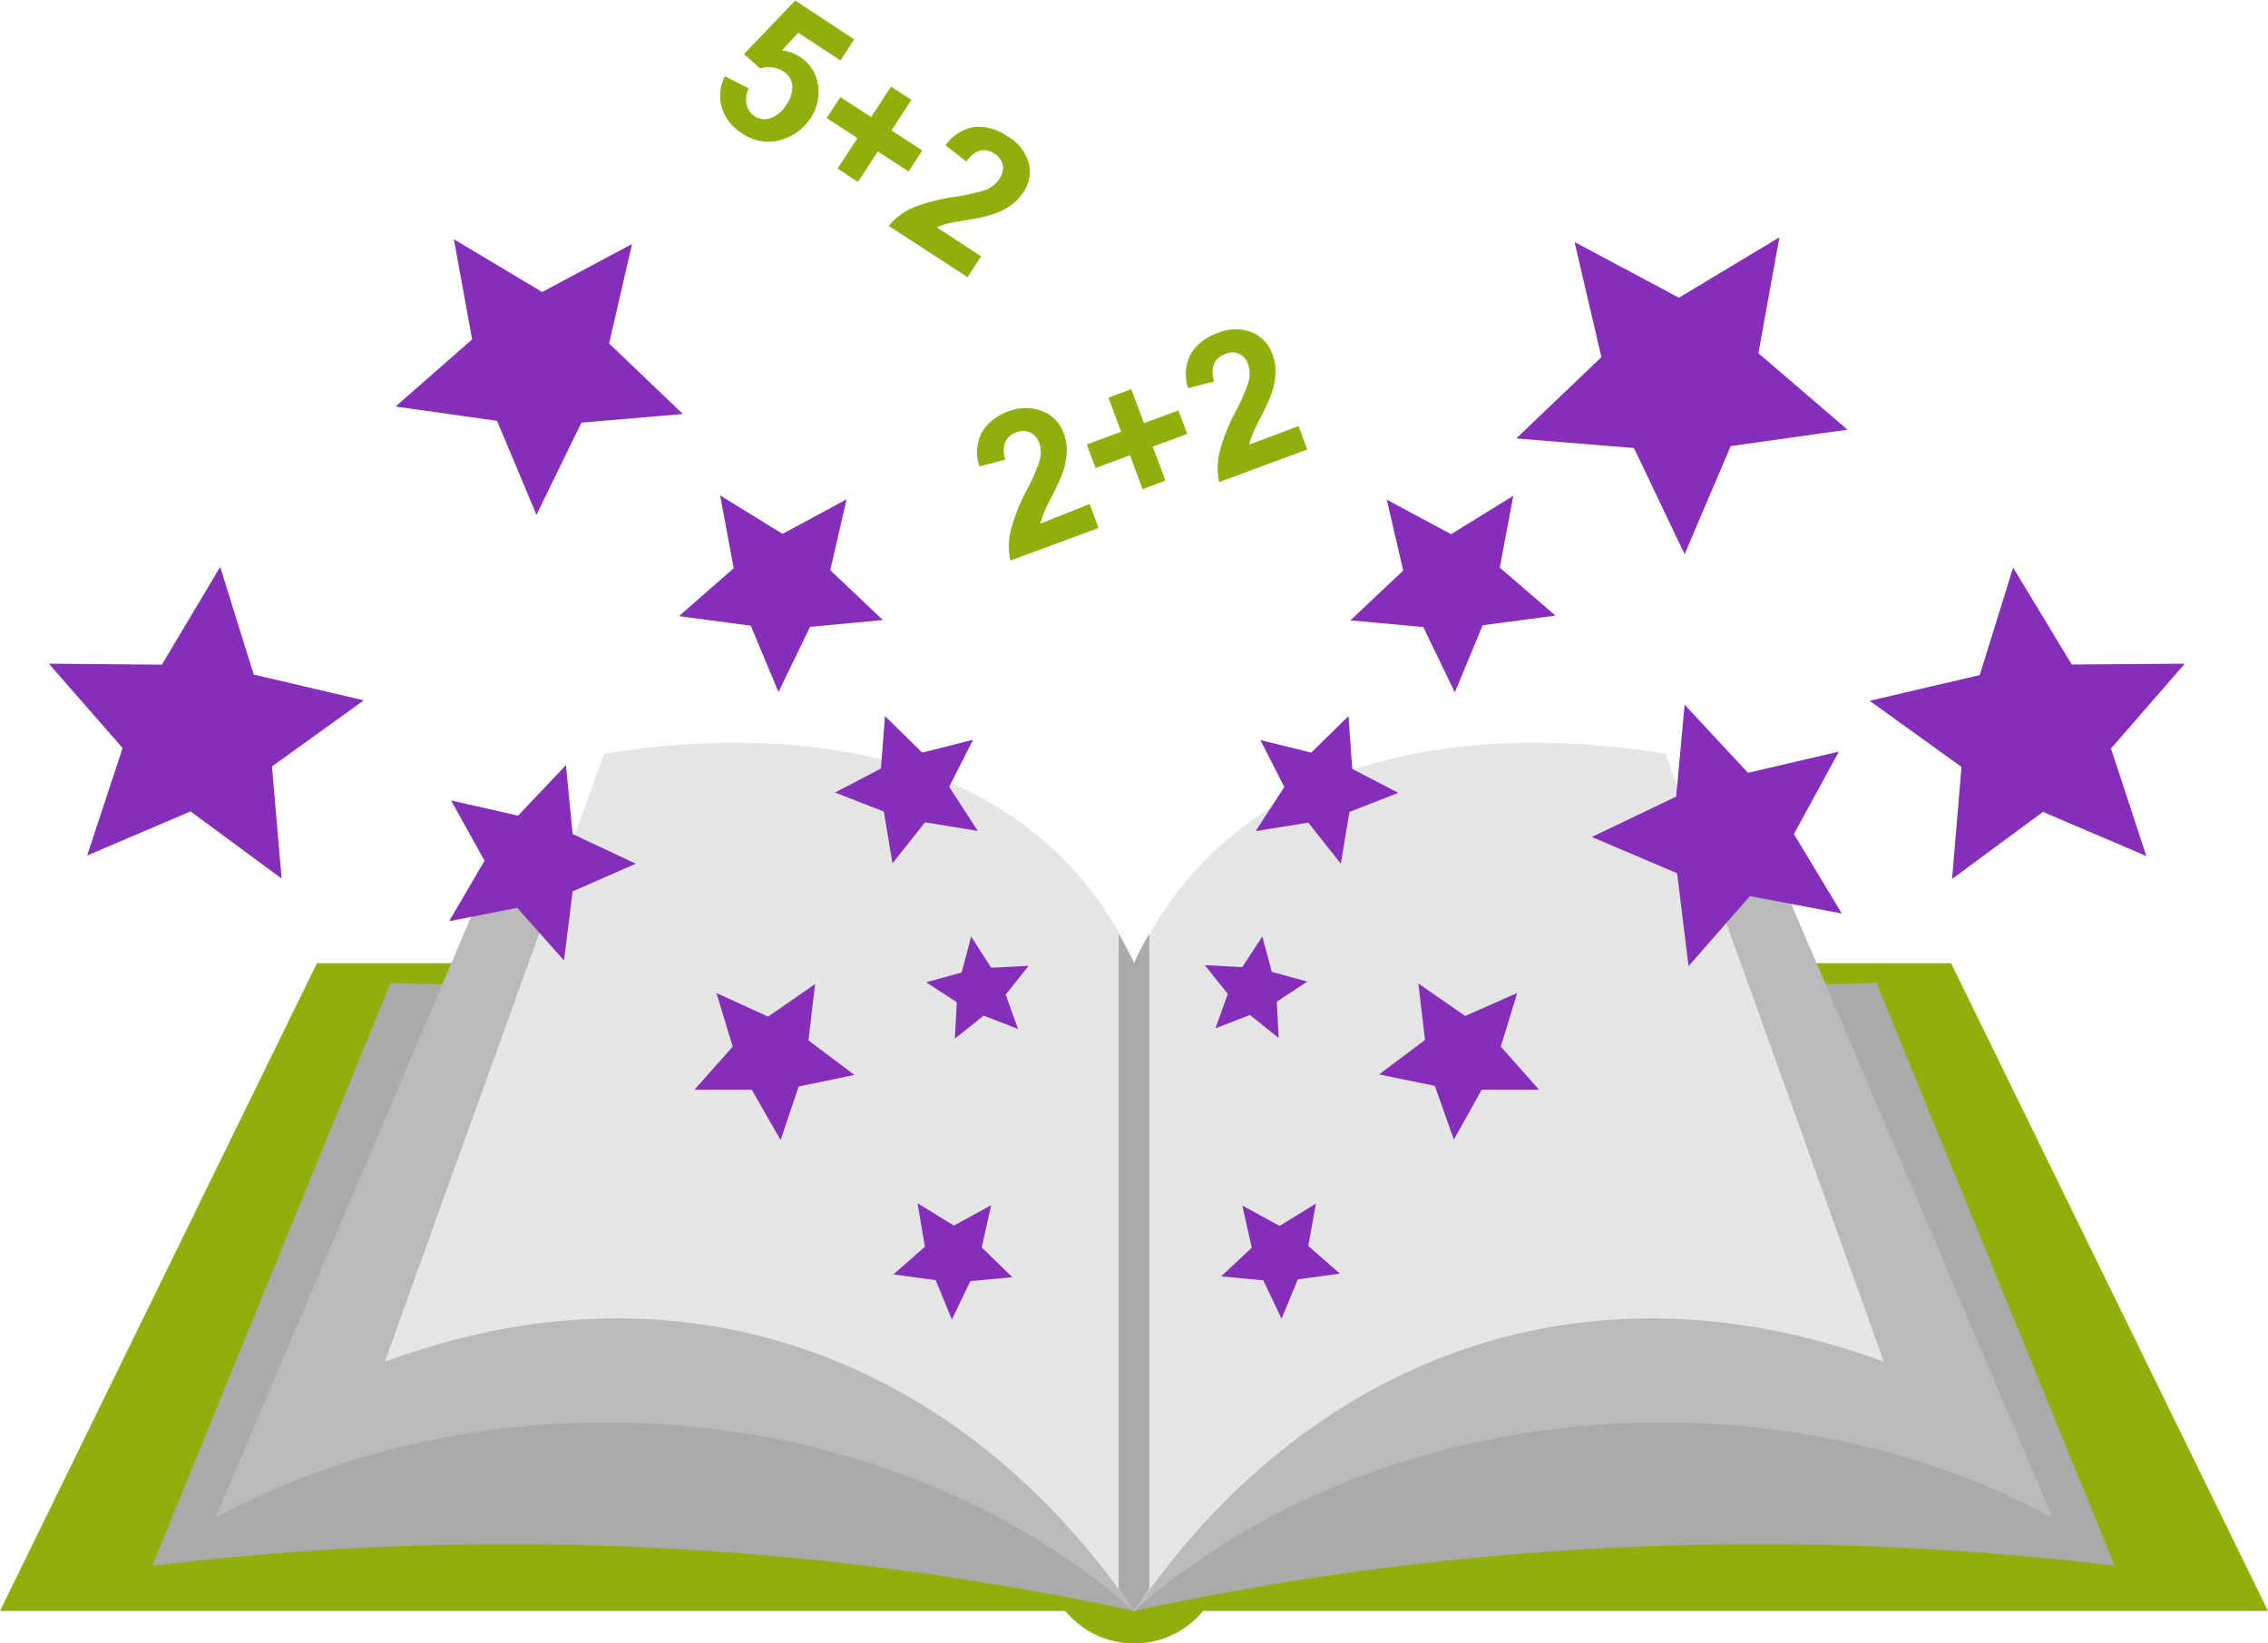 <?xml version="1.0" encoding="UTF-8"?> <svg xmlns="http://www.w3.org/2000/svg" viewBox="0 0 139.26 100.9"> <defs> <style>.a,.f{fill:#8eaf0c;}.a,.b,.c,.d,.e{fill-rule:evenodd;}.b{fill:#aaa;}.c{fill:#bababa;}.d{fill:#e5e5e5;}.e{fill:#852eba;}</style> </defs> <title>QuantUM_программы_3</title> <polygon class="a" points="69.63 98.91 0 98.91 19.46 59.14 69.63 59.14 69.63 98.91"></polygon> <path class="a" d="M102.71,138.49H168.1L148.64,98.72H98.47v30.83a5.47,5.47,0,1,0,4.24,8.94Z" transform="translate(-28.84 -39.58)"></path> <path class="b" d="M98.47,138.49a181.72,181.72,0,0,0-60.28-2.77q7.32-17.93,14.64-35.81c4.18.29,11.41-.18,15.59.12C76.54,104.91,83,111,91.12,116c2.41,7.52,4.88,15,7.35,22.53Z" transform="translate(-28.84 -39.58)"></path> <path class="b" d="M98.47,138.49a181.43,181.43,0,0,1,60.22-2.77q-7.32-17.93-14.64-35.81c-4.12.29-11.41-.18-15.59.12-8.05,4.88-14.53,11-22.64,15.93-2.47,7.52-4.88,15-7.35,22.53Z" transform="translate(-28.84 -39.58)"></path> <path class="c" d="M98.47,138.49c-14.94-13.18-39-15.13-56.4-5.72Q50.46,113,58.83,93.37c14.11-2.64,27.35-1.11,39.64,5.35v39.77Z" transform="translate(-28.84 -39.58)"></path> <path class="c" d="M98.47,138.49c14.94-13.18,39-15.13,56.4-5.72Q146.49,113,138.1,93.37c-14.11-2.64-27.4-1.11-39.63,5.35v39.77Z" transform="translate(-28.84 -39.58)"></path> <path class="d" d="M98.47,138.49c-10.52-15.42-27.53-22.12-46-15.3,4.47-12.46,9-24.94,13.47-37.34,12.53-2,26.64,0,32.58,12.87,5.94-12.87,20-14.87,32.58-12.87,4.47,12.4,8.94,24.88,13.41,37.34-18.53-6.82-35.47-.12-46,15.3Z" transform="translate(-28.84 -39.58)"></path> <path class="b" d="M98.47,138.49c-.29-.41-.65-.9-.94-1.36V96.91c.29.58.65,1.17.94,1.81a17.15,17.15,0,0,1,.94-1.81v40.22c-.29.46-.65,1-.94,1.36Z" transform="translate(-28.84 -39.58)"></path> <path class="e" d="M73.06,70l3.83,2.36,3.93-2.12-1,4.35,3.23,3.06-4.47.42-1.94,4L74.94,78l-4.41-.59,3.36-2.94Zm12.12,43.46,2.23,1.37,2.29-1.25-.58,2.59L91,118l-2.58.24-1.13,2.36-1-2.42-2.59-.35,1.93-1.7ZM72.83,100.55,76,102l2.89-2-.41,3.46,2.82,2.12-3.42.71-1.11,3.29L75,106.49H71.48l2.35-2.65Zm15.64-3.47L89.7,99l2.3-.12-1.41,1.77.76,2.11-2.11-.82-1.77,1.41.12-2.23-1.88-1.23,2.18-.6ZM83.18,83.55l2.29,2.24L88.59,85l-1.47,2.89,1.76,2.71-3.24-.53-2,2.52-.53-3.18-3-1.17,2.82-1.47ZM56.54,88.73l4.11.93,2.94-3.1L64,90.79l3.88,1.82L64,94.31l-.53,4.24L60.6,95.32l-4.18.82,2.17-3.71Zm-24.7-8.4,6.94.06,3.58-6L44.42,81l6.76,1.58-5.64,4.06.59,6.88-5.59-4.12-6.35,2.71,2.18-6.6ZM56.71,54.27l5.42,3.24,5.52-2.95-1.41,6.11L70.77,65l-6.23.53-2.76,5.66-2.42-5.77-6.23-.88,4.7-4.12Z" transform="translate(-28.84 -39.58)"></path> <polygon class="e" points="109.26 14.57 103.09 18.28 96.68 14.86 98.33 21.93 93.1 26.92 100.33 27.51 103.44 34.03 106.27 27.39 113.44 26.38 107.97 21.69 109.26 14.57"></polygon> <polygon class="e" points="134.15 40.75 127.21 40.8 123.61 34.85 121.56 41.45 114.8 43.03 120.44 47.09 119.86 53.97 125.44 49.85 131.79 52.56 129.62 45.96 134.15 40.75"></polygon> <polygon class="e" points="112.91 46.15 107.33 47.45 103.44 43.27 102.92 48.91 97.74 51.39 102.98 53.62 103.68 59.32 107.45 55.02 113.09 56.09 110.15 51.21 112.91 46.15"></polygon> <polygon class="e" points="82.8 43.97 80.51 46.21 77.39 45.44 78.86 48.32 77.1 51.03 80.33 50.51 82.33 53.03 82.86 49.85 85.86 48.68 83.03 47.21 82.8 43.97"></polygon> <polygon class="e" points="77.51 57.5 76.28 59.38 73.98 59.26 75.39 61.03 74.63 63.14 76.75 62.32 78.51 63.73 78.4 61.5 80.27 60.27 78.09 59.67 77.51 57.5"></polygon> <polygon class="e" points="93.16 60.97 89.97 62.38 87.09 60.39 87.5 63.85 84.68 65.97 88.1 66.67 89.27 69.97 90.98 66.91 94.5 66.91 92.15 64.26 93.16 60.97"></polygon> <polygon class="e" points="80.8 73.9 78.57 75.27 76.28 74.02 76.86 76.61 74.98 78.37 77.57 78.61 78.69 80.97 79.69 78.55 82.27 78.2 80.33 76.5 80.8 73.9"></polygon> <polygon class="e" points="92.92 30.44 89.1 32.8 85.15 30.68 86.16 35.03 82.92 38.09 87.39 38.5 89.33 42.51 91.04 38.39 95.51 37.8 92.09 34.85 92.92 30.44"></polygon> <path class="f" d="M95.75,70.52,96.29,72l-5.41,2a4.08,4.08,0,0,1,0-1.74,10.87,10.87,0,0,1,1-2.58,11.68,11.68,0,0,0,.79-1.79,1.79,1.79,0,0,0,0-1.06,1.1,1.1,0,0,0-.57-.69,1.06,1.06,0,0,0-.87,0,1.08,1.08,0,0,0-.66.57,1.58,1.58,0,0,0,0,1.09l-1.59.42a2.65,2.65,0,0,1,.18-2.15,3.07,3.07,0,0,1,1.6-1.23,2.81,2.81,0,0,1,2.11,0,2.23,2.23,0,0,1,1.28,1.34,2.82,2.82,0,0,1,.19,1.11,4.56,4.56,0,0,1-.23,1.26,11,11,0,0,1-.63,1.4c-.32.63-.52,1-.59,1.24a2.51,2.51,0,0,0-.16.54Z" transform="translate(-28.84 -39.58)"></path> <path class="f" d="M99,69.62l-.78-2.09-2.11.79-.54-1.45,2.11-.78L96.9,64l1.4-.53.78,2.09,2.12-.78.54,1.44L99.62,67l.78,2.09Z" transform="translate(-28.84 -39.58)"></path> <path class="f" d="M108.57,65.74l.54,1.44-5.41,2a4,4,0,0,1,0-1.73,10.55,10.55,0,0,1,1-2.58,12.07,12.07,0,0,0,.79-1.8,1.8,1.8,0,0,0,0-1.06,1,1,0,0,0-1.44-.68,1.1,1.1,0,0,0-.66.58,1.57,1.57,0,0,0,0,1.09l-1.59.41a2.63,2.63,0,0,1,.18-2.14,3.07,3.07,0,0,1,1.6-1.23,2.8,2.8,0,0,1,2.12-.06,2.26,2.26,0,0,1,1.27,1.35,2.81,2.81,0,0,1,.19,1.1,4.44,4.44,0,0,1-.23,1.26,10.93,10.93,0,0,1-.63,1.41,13.17,13.17,0,0,0-.59,1.23,2.58,2.58,0,0,0-.16.55Z" transform="translate(-28.84 -39.58)"></path> <path class="f" d="M73.35,44.26l1.47.75a1.41,1.41,0,0,0-.13,1,1.12,1.12,0,0,0,1.45.83,1.91,1.91,0,0,0,1-.86,1.8,1.8,0,0,0,.35-1.19,1.17,1.17,0,0,0-.56-.83,1.66,1.66,0,0,0-1.41-.17l-1-.89,3.15-3.29L81.29,42l-.84,1.29-2.6-1.7-1,1.09a2.37,2.37,0,0,1,1.09.38,2.46,2.46,0,0,1,1.12,1.68,2.87,2.87,0,0,1-.49,2.15A3.12,3.12,0,0,1,77,48.1a2.73,2.73,0,0,1-2.57-.32,2.85,2.85,0,0,1-1.27-1.59A2.62,2.62,0,0,1,73.35,44.26Z" transform="translate(-28.84 -39.58)"></path> <path class="f" d="M80.27,49.93l1.22-1.87L79.6,46.83l.84-1.29,1.89,1.23,1.22-1.87,1.25.81-1.22,1.88,1.89,1.23-.84,1.29-1.89-1.23-1.22,1.87Z" transform="translate(-28.84 -39.58)"></path> <path class="f" d="M89.08,55.32l-.83,1.28-4.84-3.15a4.13,4.13,0,0,1,1.37-1.07,10.94,10.94,0,0,1,2.68-.71,13.17,13.17,0,0,0,1.91-.43,1.94,1.94,0,0,0,.83-.66,1.19,1.19,0,0,0,.22-.87,1.12,1.12,0,0,0-.53-.7,1.08,1.08,0,0,0-.85-.19,1.62,1.62,0,0,0-.86.68l-1.29-1a2.72,2.72,0,0,1,1.84-1.13,3.07,3.07,0,0,1,1.94.56A2.77,2.77,0,0,1,92,49.56a2.23,2.23,0,0,1-.32,1.82,3,3,0,0,1-.78.81,4.11,4.11,0,0,1-1.15.56,9.08,9.08,0,0,1-1.5.33c-.7.12-1.14.2-1.35.26a2.54,2.54,0,0,0-.53.2Z" transform="translate(-28.84 -39.58)"></path> </svg> 